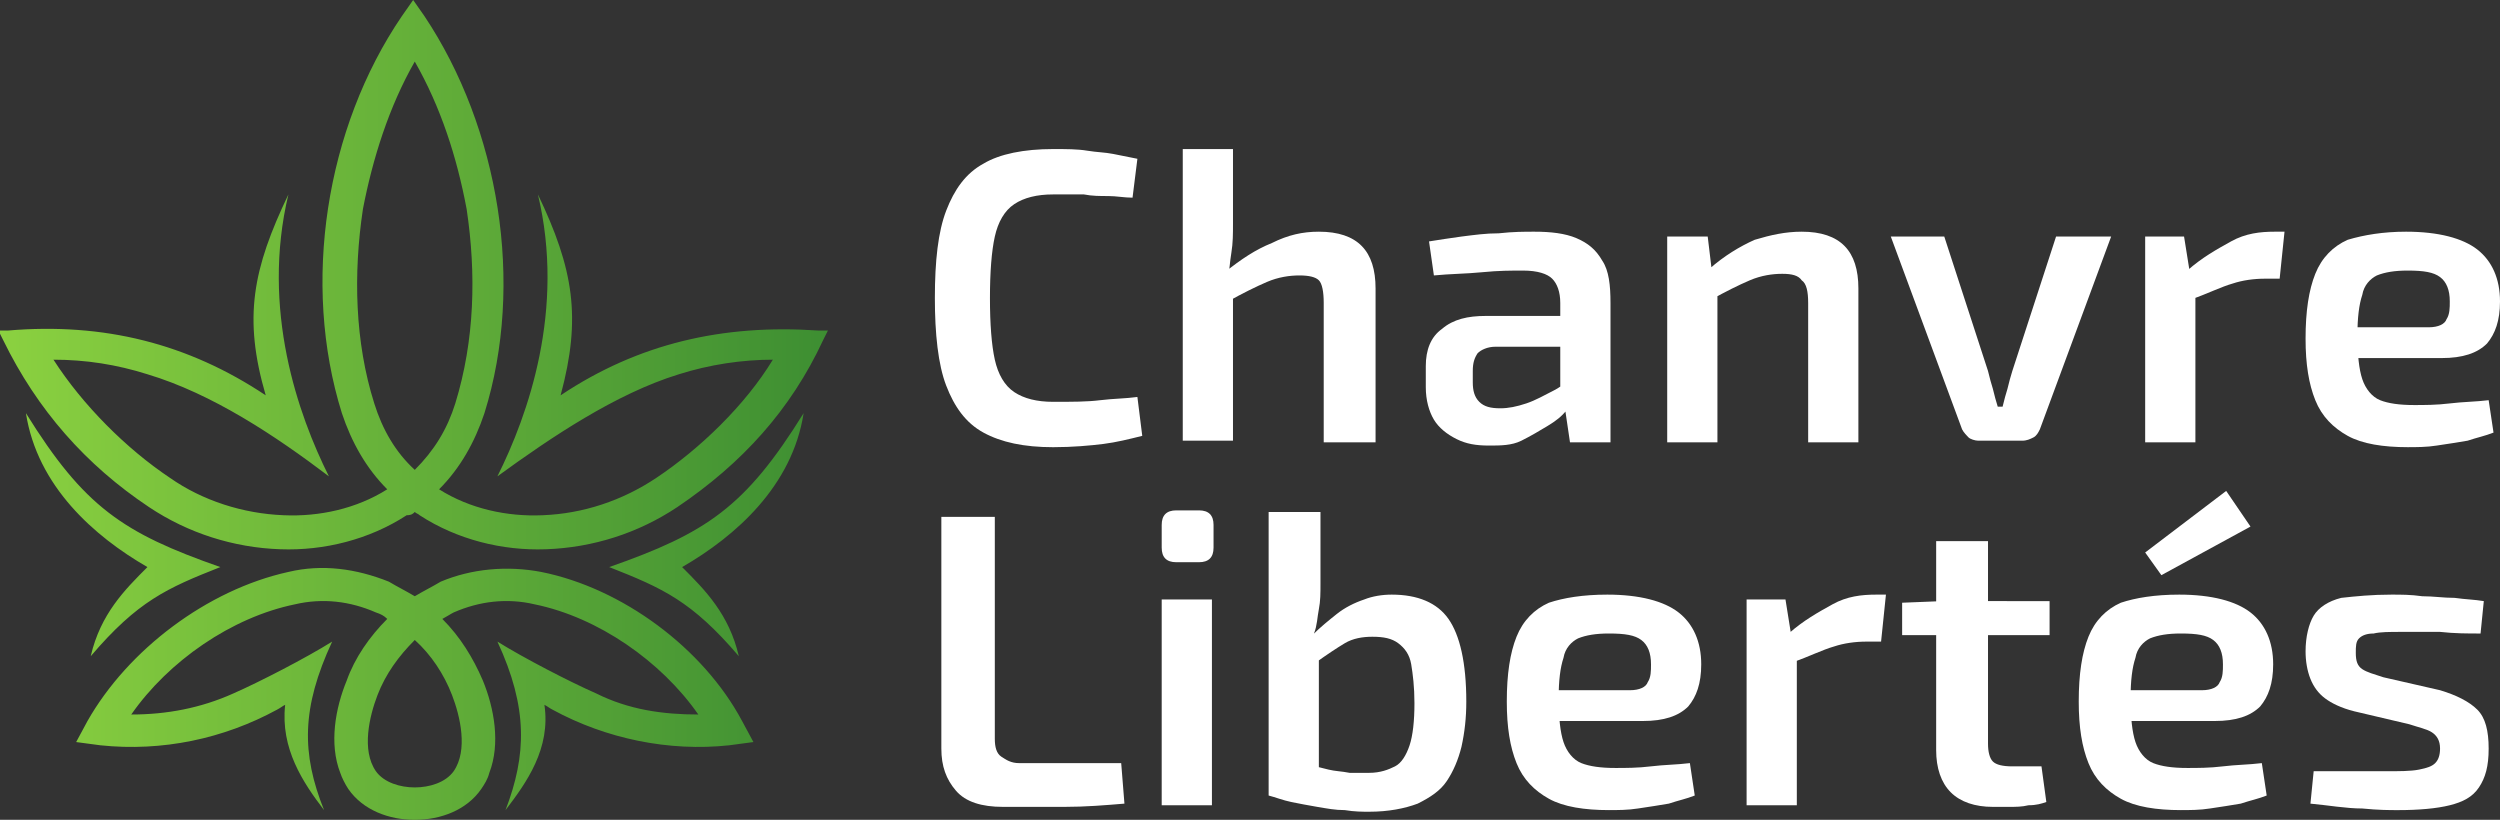 <?xml version="1.0" encoding="utf-8"?>
<!-- Generator: Adobe Illustrator 24.1.0, SVG Export Plug-In . SVG Version: 6.00 Build 0)  -->
<svg version="1.1" id="Layer_1" xmlns="http://www.w3.org/2000/svg" xmlns:xlink="http://www.w3.org/1999/xlink" x="0px" y="0px"
	 width="154.3px" height="50.6px" viewBox="0 0 154.3 50.6" style="enable-background:new 0 0 154.3 50.6;" xml:space="preserve">
<rect x="0" y="0" width="154.3" height="50.6" fill="#333333" stroke="none"/>
<style type="text/css">
	.st0{fill:#FFFFFF;}
	.st1{fill-rule:evenodd;clip-rule:evenodd;fill:url(#SVGID_1_);}
</style>
<g>
	<path class="st0" d="M65,9.2c0.8,0,1.5,0,2.1,0.1s1.1,0.1,1.6,0.2c0.5,0.1,1,0.2,1.5,0.3l-0.3,2.4c-0.5,0-1-0.1-1.5-0.1
		s-1,0-1.5-0.1c-0.5,0-1.1,0-1.9,0c-1,0-1.8,0.2-2.4,0.6c-0.6,0.4-1,1.1-1.2,2c-0.2,0.9-0.3,2.2-0.3,3.8c0,1.6,0.1,2.9,0.3,3.8
		c0.2,0.9,0.6,1.6,1.2,2c0.6,0.4,1.4,0.6,2.4,0.6c1.2,0,2.1,0,2.9-0.1s1.6-0.1,2.3-0.2l0.3,2.4c-0.8,0.2-1.6,0.4-2.4,0.5
		c-0.8,0.1-1.9,0.2-3.1,0.2c-1.8,0-3.2-0.3-4.3-0.9c-1.1-0.6-1.8-1.6-2.3-2.9c-0.5-1.3-0.7-3.2-0.7-5.4c0-2.3,0.2-4.1,0.7-5.4
		c0.5-1.3,1.2-2.3,2.3-2.9C61.7,9.5,63.2,9.2,65,9.2z"/>
	<path class="st0" d="M76.1,9.2l0,4.6c0,0.6,0,1.2-0.1,1.8c-0.1,0.6-0.1,1-0.2,1.4l0.3,0.4v9.8H73V9.2H76.1z M81.4,14.3
		c2.4,0,3.5,1.2,3.5,3.5v9.5h-3.2v-8.6c0-0.7-0.1-1.2-0.3-1.4S80.8,17,80.2,17c-0.6,0-1.3,0.1-2,0.4c-0.7,0.3-1.5,0.7-2.4,1.2
		l-0.2-1.8c1-0.8,1.9-1.4,2.9-1.8C79.5,14.5,80.4,14.3,81.4,14.3z"/>
	<path class="st0" d="M98.1,19.5l0,1.9h-5.8c-0.5,0-0.9,0.2-1.1,0.4c-0.2,0.3-0.3,0.6-0.3,1.1v0.7c0,0.5,0.1,0.9,0.4,1.2
		s0.7,0.4,1.3,0.4c0.5,0,1-0.1,1.6-0.3s1.1-0.5,1.7-0.8s1.1-0.8,1.5-1.3v1.6c-0.2,0.3-0.4,0.6-0.7,0.9c-0.3,0.4-0.7,0.7-1.2,1
		c-0.5,0.3-1,0.6-1.6,0.9s-1.3,0.3-2,0.3c-0.8,0-1.4-0.1-2-0.4c-0.6-0.3-1.1-0.7-1.4-1.2c-0.3-0.5-0.5-1.2-0.5-2v-1.3
		c0-1,0.3-1.8,1-2.3c0.7-0.6,1.6-0.8,2.7-0.8H98.1z M94.7,14.3c1,0,1.9,0.1,2.6,0.4c0.7,0.3,1.2,0.7,1.6,1.4
		c0.4,0.6,0.5,1.5,0.5,2.6v8.6h-2.5l-0.4-2.7l-0.2-0.4v-5.5c0-0.7-0.2-1.2-0.5-1.5c-0.3-0.3-0.9-0.5-1.8-0.5c-0.7,0-1.5,0-2.5,0.1
		s-2,0.1-3,0.2l-0.3-2.1c0.6-0.1,1.3-0.2,2-0.3c0.8-0.1,1.5-0.2,2.3-0.2C93.4,14.3,94.1,14.3,94.7,14.3z"/>
	<path class="st0" d="M105.4,14.6l0.3,2.5l0.3,0.4v9.8h-3.1V14.6H105.4z M111.2,14.3c2.4,0,3.5,1.2,3.5,3.5v9.5h-3.1v-8.6
		c0-0.7-0.1-1.2-0.4-1.4c-0.2-0.3-0.6-0.4-1.2-0.4c-0.6,0-1.3,0.1-2,0.4c-0.7,0.3-1.5,0.7-2.4,1.2l-0.1-1.9c0.9-0.8,1.9-1.4,2.8-1.8
		C109.3,14.5,110.2,14.3,111.2,14.3z"/>
	<path class="st0" d="M130.3,14.6l-4.4,11.9c-0.1,0.2-0.2,0.4-0.4,0.5s-0.4,0.2-0.7,0.2h-2.7c-0.2,0-0.5-0.1-0.6-0.2
		s-0.3-0.3-0.4-0.5l-4.4-11.9h3.3l2.7,8.3c0.1,0.4,0.2,0.8,0.3,1.1c0.1,0.4,0.2,0.8,0.3,1.1h0.3c0.1-0.4,0.2-0.8,0.3-1.1
		c0.1-0.4,0.2-0.8,0.3-1.1l2.7-8.3H130.3z"/>
	<path class="st0" d="M134.8,14.6l0.4,2.5l0.3,0.4v9.8h-3.1V14.6H134.8z M141,14.3l-0.3,2.9h-0.9c-0.7,0-1.4,0.1-2,0.3
		c-0.7,0.2-1.5,0.6-2.6,1l-0.2-1.8c0.9-0.8,1.8-1.3,2.7-1.8s1.8-0.6,2.7-0.6H141z"/>
	<path class="st0" d="M148.5,14.3c2,0,3.5,0.4,4.4,1.1c0.9,0.7,1.4,1.8,1.4,3.2c0,1.2-0.3,2-0.8,2.6c-0.6,0.6-1.5,0.9-2.8,0.9h-7.2
		v-1.9h6.4c0.6,0,1-0.2,1.1-0.5c0.2-0.3,0.2-0.7,0.2-1.1c0-0.7-0.2-1.2-0.6-1.5c-0.4-0.3-1-0.4-2-0.4c-0.8,0-1.4,0.1-1.9,0.3
		c-0.4,0.2-0.8,0.6-0.9,1.2c-0.2,0.6-0.3,1.4-0.3,2.5c0,1.2,0.1,2.1,0.3,2.7c0.2,0.6,0.6,1.1,1.1,1.3s1.2,0.3,2.1,0.3
		c0.6,0,1.4,0,2.2-0.1c0.8-0.1,1.6-0.1,2.4-0.2l0.3,2c-0.5,0.2-1,0.3-1.6,0.5c-0.6,0.1-1.2,0.2-1.9,0.3c-0.6,0.1-1.3,0.1-1.8,0.1
		c-1.5,0-2.8-0.2-3.7-0.7c-0.9-0.5-1.6-1.2-2-2.2c-0.4-1-0.6-2.2-0.6-3.8c0-1.7,0.2-3,0.6-4c0.4-1,1.1-1.7,2-2.1
		C145.9,14.5,147.1,14.3,148.5,14.3z"/>
	<path class="st0" d="M61.4,31.9v13.7c0,0.5,0.1,0.9,0.4,1.1c0.3,0.2,0.6,0.4,1.1,0.4h6.3l0.2,2.5c-1.2,0.1-2.4,0.2-3.7,0.2
		c-1.3,0-2.5,0-3.8,0c-1.3,0-2.3-0.3-2.9-1c-0.6-0.7-0.9-1.5-0.9-2.6V31.9H61.4z"/>
	<path class="st0" d="M74,31.5c0.6,0,0.9,0.3,0.9,0.9v1.4c0,0.6-0.3,0.9-0.9,0.9h-1.4c-0.6,0-0.9-0.3-0.9-0.9v-1.4
		c0-0.6,0.3-0.9,0.9-0.9H74z M74.8,37v12.7h-3.1V37H74.8z"/>
	<path class="st0" d="M81.5,31.6l0,4.4c0,0.6,0,1.1-0.1,1.6s-0.1,1-0.3,1.5l0.3,0.4v9.8l-3.1-0.2V31.6H81.5z M85.9,36.7
		c1.6,0,2.8,0.5,3.5,1.5c0.7,1,1.1,2.7,1.1,5.1c0,1-0.1,1.9-0.3,2.8c-0.2,0.8-0.5,1.5-0.9,2.1s-1,1-1.8,1.4c-0.8,0.3-1.8,0.5-3,0.5
		c-0.4,0-0.9,0-1.5-0.1c-0.6,0-1.1-0.1-1.7-0.2s-1.1-0.2-1.6-0.3c-0.5-0.1-1-0.3-1.4-0.4l2.5-1.9c0.4,0.1,0.8,0.2,1.2,0.3
		c0.4,0.1,0.8,0.1,1.3,0.2c0.4,0,0.8,0,1.2,0c0.7,0,1.2-0.2,1.6-0.4s0.7-0.7,0.9-1.3c0.2-0.6,0.3-1.5,0.3-2.6c0-1-0.1-1.8-0.2-2.4
		c-0.1-0.6-0.4-1-0.8-1.3s-0.9-0.4-1.6-0.4c-0.6,0-1.2,0.1-1.7,0.4c-0.5,0.3-1.1,0.7-1.8,1.2L81,39.2c0.5-0.5,1-0.9,1.5-1.3
		c0.5-0.4,1.1-0.7,1.7-0.9C84.7,36.8,85.3,36.7,85.9,36.7z"/>
	<path class="st0" d="M99.2,36.7c2,0,3.5,0.4,4.4,1.1c0.9,0.7,1.4,1.8,1.4,3.2c0,1.2-0.3,2-0.8,2.6c-0.6,0.6-1.5,0.9-2.8,0.9h-7.2
		v-1.9h6.4c0.6,0,1-0.2,1.1-0.5c0.2-0.3,0.2-0.7,0.2-1.1c0-0.7-0.2-1.2-0.6-1.5c-0.4-0.3-1-0.4-2-0.4c-0.8,0-1.4,0.1-1.9,0.3
		c-0.4,0.2-0.8,0.6-0.9,1.2c-0.2,0.6-0.3,1.4-0.3,2.5c0,1.2,0.1,2.1,0.3,2.7c0.2,0.6,0.6,1.1,1.1,1.3s1.2,0.3,2.1,0.3
		c0.6,0,1.4,0,2.2-0.1c0.8-0.1,1.6-0.1,2.4-0.2l0.3,2c-0.5,0.2-1,0.3-1.6,0.5c-0.6,0.1-1.2,0.2-1.9,0.3c-0.6,0.1-1.3,0.1-1.8,0.1
		c-1.5,0-2.8-0.2-3.7-0.7c-0.9-0.5-1.6-1.2-2-2.2c-0.4-1-0.6-2.2-0.6-3.8c0-1.7,0.2-3,0.6-4c0.4-1,1.1-1.7,2-2.1
		C96.5,36.9,97.7,36.7,99.2,36.7z"/>
	<path class="st0" d="M110.2,37l0.4,2.5l0.3,0.4v9.8h-3.1V37H110.2z M116.4,36.7l-0.3,2.9h-0.9c-0.7,0-1.4,0.1-2,0.3
		c-0.7,0.2-1.5,0.6-2.6,1l-0.2-1.8c0.9-0.8,1.8-1.3,2.7-1.8s1.8-0.6,2.7-0.6H116.4z"/>
	<path class="st0" d="M126.5,37v2.2h-9.1v-2l2.5-0.1H126.5z M122.7,33.4v12.5c0,0.5,0.1,0.9,0.3,1.1c0.2,0.2,0.6,0.3,1.2,0.3h1.8
		l0.3,2.2c-0.3,0.1-0.6,0.2-1.1,0.2c-0.4,0.1-0.8,0.1-1.2,0.1c-0.4,0-0.7,0-1,0c-1.1,0-2-0.3-2.6-0.9s-0.9-1.5-0.9-2.6V33.4H122.7z"
		/>
	<path class="st0" d="M134.5,36.7c2,0,3.5,0.4,4.4,1.1c0.9,0.7,1.4,1.8,1.4,3.2c0,1.2-0.3,2-0.8,2.6c-0.6,0.6-1.5,0.9-2.8,0.9h-7.2
		v-1.9h6.4c0.6,0,1-0.2,1.1-0.5c0.2-0.3,0.2-0.7,0.2-1.1c0-0.7-0.2-1.2-0.6-1.5c-0.4-0.3-1-0.4-2-0.4c-0.8,0-1.4,0.1-1.9,0.3
		c-0.4,0.2-0.8,0.6-0.9,1.2c-0.2,0.6-0.3,1.4-0.3,2.5c0,1.2,0.1,2.1,0.3,2.7c0.2,0.6,0.6,1.1,1.1,1.3s1.2,0.3,2.1,0.3
		c0.6,0,1.4,0,2.2-0.1c0.8-0.1,1.6-0.1,2.4-0.2l0.3,2c-0.5,0.2-1,0.3-1.6,0.5c-0.6,0.1-1.2,0.2-1.9,0.3c-0.6,0.1-1.3,0.1-1.8,0.1
		c-1.5,0-2.8-0.2-3.7-0.7c-0.9-0.5-1.6-1.2-2-2.2c-0.4-1-0.6-2.2-0.6-3.8c0-1.7,0.2-3,0.6-4c0.4-1,1.1-1.7,2-2.1
		C131.8,36.9,133,36.7,134.5,36.7z M137.4,30.3l1.5,2.2l-5.5,3l-1-1.4L137.4,30.3z"/>
	<path class="st0" d="M147.6,36.7c0.6,0,1.2,0,1.9,0.1c0.7,0,1.3,0.1,2,0.1c0.7,0.1,1.2,0.1,1.8,0.2l-0.2,2c-0.8,0-1.6,0-2.5-0.1
		c-0.8,0-1.6,0-2.4,0c-0.7,0-1.3,0-1.7,0.1c-0.4,0-0.7,0.1-0.9,0.3c-0.2,0.2-0.2,0.5-0.2,0.9c0,0.5,0.1,0.8,0.4,1
		c0.3,0.2,0.7,0.3,1.3,0.5l3.5,0.8c1,0.3,1.8,0.7,2.3,1.2c0.5,0.5,0.7,1.3,0.7,2.4c0,1.1-0.2,1.8-0.6,2.4s-1,0.9-1.8,1.1
		c-0.8,0.2-1.9,0.3-3.2,0.3c-0.5,0-1.2,0-2.2-0.1c-1,0-2.1-0.2-3.2-0.3l0.2-2c0.3,0,0.8,0,1.2,0c0.5,0,1,0,1.5,0c0.5,0,1.1,0,1.7,0
		c0.9,0,1.6,0,2.1-0.1c0.5-0.1,0.8-0.2,1-0.4c0.2-0.2,0.3-0.5,0.3-0.9c0-0.5-0.2-0.8-0.5-1c-0.3-0.2-0.8-0.3-1.4-0.5l-3.4-0.8
		c-0.8-0.2-1.4-0.5-1.8-0.8c-0.4-0.3-0.7-0.7-0.9-1.2c-0.2-0.5-0.3-1.1-0.3-1.7c0-0.9,0.2-1.7,0.5-2.2s0.9-0.9,1.7-1.1
		C145.4,36.8,146.4,36.7,147.6,36.7z"/>
</g>
<linearGradient id="SVGID_1_" gradientUnits="userSpaceOnUse" x1="0" y1="25.315" x2="51.197" y2="25.315">
	<stop  offset="0" style="stop-color:#8BD140"/>
	<stop  offset="1" style="stop-color:#3D8E32"/>
</linearGradient>
<path class="st1" d="M9.1,35c-3.3-1.9-6.8-5-7.5-9.5c3.6,5.8,6,7.4,12,9.5c-3.3,1.3-5.1,2.1-8,5.5C6.2,37.9,7.7,36.4,9.1,35
	 M42.1,35c3.3-1.9,6.8-5,7.5-9.5c-3.6,5.8-6,7.4-12,9.5c3.3,1.3,5.1,2.1,8,5.5C45,37.9,43.5,36.4,42.1,35z M25.6,3.8
	c1.6,2.8,2.6,5.9,3.2,9.1c0.6,4,0.5,8.1-0.7,12c-0.5,1.6-1.3,2.9-2.5,4.1c-1.2-1.1-2-2.5-2.5-4.1c-1.2-3.8-1.3-8-0.7-12
	C23,9.8,24,6.6,25.6,3.8z M25.6,31.6c0.1,0.1,0.2,0.1,0.3,0.2c2.3,1.5,5.1,2.2,7.8,2.1c2.9-0.1,5.7-1,8.1-2.6c4-2.7,7-6,9-10.3
	l0.3-0.6l-0.6,0c-5.9-0.4-11.1,0.8-15.9,4c1.3-4.8,0.8-7.8-1.4-12.4c1.7,7.1-0.6,13.6-2.5,17.4c3.3-2.4,7.3-5.1,11.2-6.3
	c1.9-0.6,3.9-0.9,5.8-0.9c-1.7,2.8-4.5,5.5-7.2,7.3c-2.1,1.4-4.5,2.2-7,2.3c-2.2,0.1-4.5-0.4-6.4-1.6c1.3-1.3,2.2-2.9,2.8-4.7
	c2.5-8,0.9-17.6-3.7-24.5l-0.7-1l-0.7,1c-4.7,6.9-6.2,16.5-3.7,24.5c0.6,1.8,1.5,3.4,2.8,4.7c-1.9,1.2-4.2,1.7-6.4,1.6
	c-2.5-0.1-5-0.9-7-2.3c-2.7-1.8-5.4-4.5-7.2-7.3c2,0,3.9,0.3,5.8,0.9c4,1.2,7.9,3.8,11.2,6.3c-1.9-3.8-4.2-10.3-2.5-17.4
	c-2.2,4.6-2.8,7.6-1.4,12.4c-4.8-3.2-10-4.5-15.9-4l-0.6,0l0.3,0.6c2.1,4.3,5.1,7.7,9,10.3c2.4,1.6,5.2,2.5,8.1,2.6
	c2.7,0.1,5.5-0.6,7.8-2.1C25.4,31.8,25.5,31.7,25.6,31.6z M25.6,48.6c-0.9,0-1.9-0.3-2.4-1c-0.9-1.3-0.4-3.4,0.1-4.7
	c0.5-1.3,1.3-2.4,2.3-3.4c1,0.9,1.8,2.1,2.3,3.4c0.5,1.3,1,3.4,0.1,4.7C27.5,48.3,26.5,48.6,25.6,48.6z M25.6,36.8
	c-0.5-0.3-1.1-0.6-1.6-0.9c-2-0.8-4.1-1.1-6.2-0.6c-5,1.1-9.9,4.8-12.4,9.2l-0.7,1.3l1.5,0.2c3.8,0.4,7.6-0.4,10.9-2.2
	c0.2-0.1,0.3-0.2,0.5-0.3c-0.3,2.7,1.1,4.8,2.4,6.5c-1.4-3.5-1.4-6.3,0.5-10.4c-1.6,1-4.5,2.5-6.1,3.2c-2,0.9-4.1,1.3-6.3,1.3
	c2.3-3.3,6.2-6,10.1-6.8c1.7-0.4,3.4-0.2,5,0.5c0.3,0.1,0.5,0.2,0.7,0.4c-1.1,1.1-2,2.4-2.5,3.8c-0.7,1.7-1.1,3.9-0.4,5.7
	c0.1,0.3,0.3,0.7,0.5,1c0.9,1.3,2.5,1.9,4.1,1.9c1.6,0,3.2-0.6,4.1-1.9c0.2-0.3,0.4-0.6,0.5-1c0.7-1.8,0.3-4-0.4-5.7
	c-0.6-1.4-1.4-2.7-2.5-3.8c0.2-0.1,0.5-0.3,0.7-0.4c1.6-0.7,3.3-0.9,5-0.5c3.9,0.8,7.8,3.5,10.1,6.8c-2.2,0-4.3-0.3-6.3-1.3
	c-1.6-0.7-4.5-2.2-6.1-3.2c1.9,4.1,1.8,7,0.5,10.4c1.3-1.7,2.8-3.8,2.4-6.5c0.2,0.1,0.3,0.2,0.5,0.3c3.3,1.8,7.2,2.6,10.9,2.2
	l1.5-0.2l-0.7-1.3c-2.4-4.5-7.4-8.2-12.4-9.2c-2.1-0.4-4.3-0.2-6.2,0.6C26.7,36.2,26.1,36.5,25.6,36.8z"/>
</svg>
